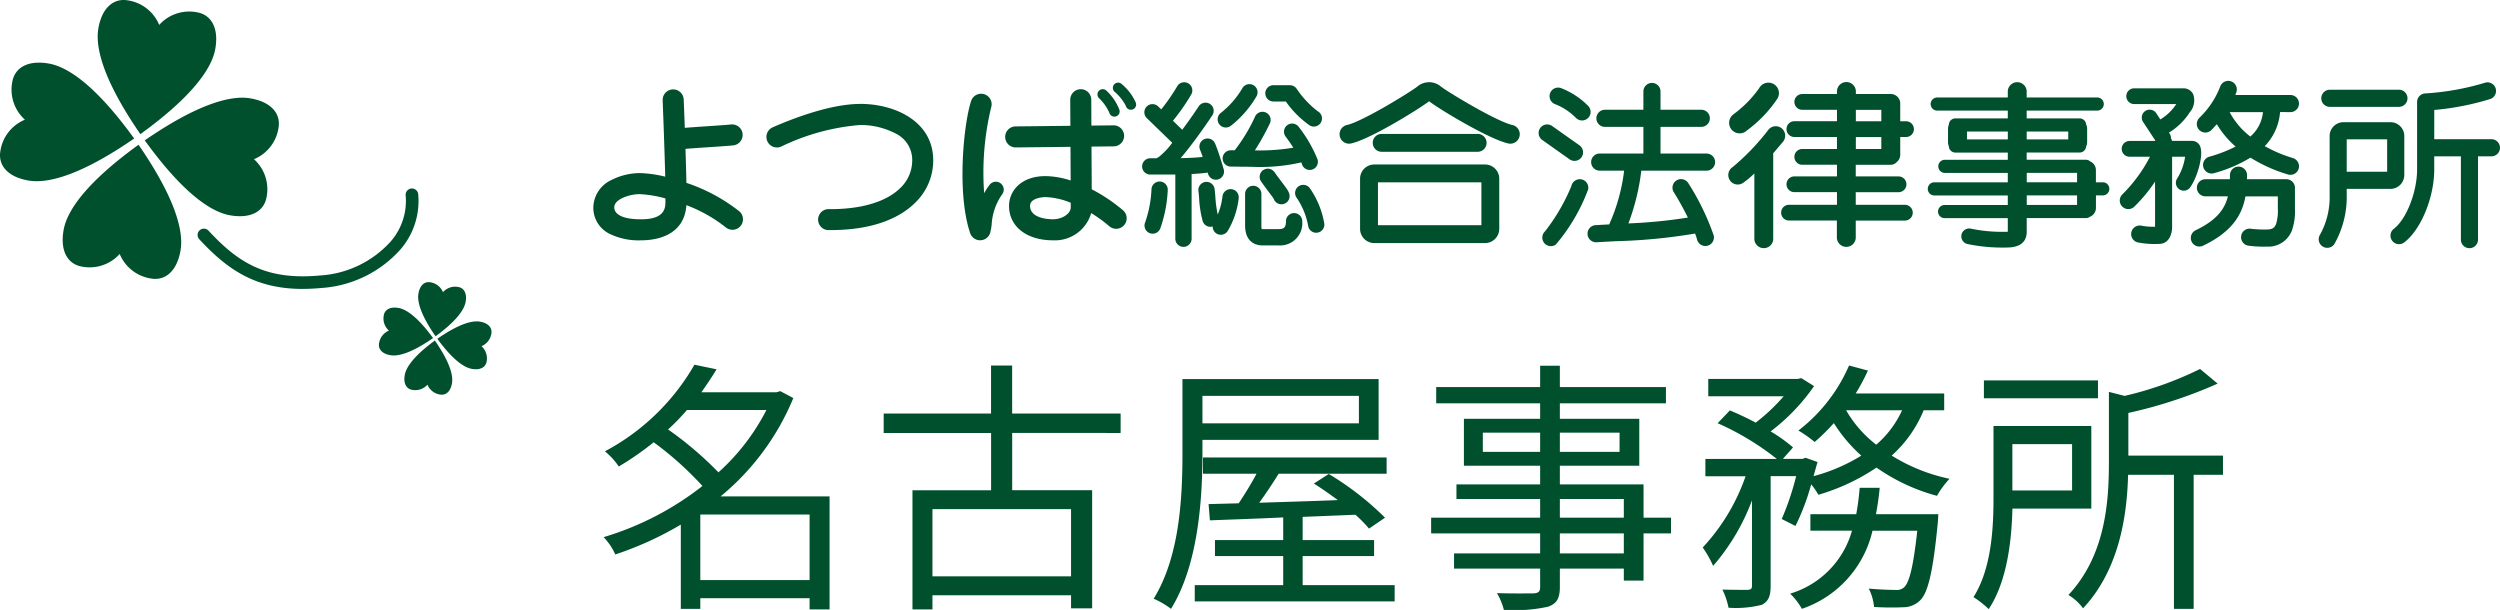 <svg xmlns="http://www.w3.org/2000/svg" xmlns:xlink="http://www.w3.org/1999/xlink" width="225.118" height="54.92" viewBox="0 0 225.118 54.92">
  <defs>
    <clipPath id="clip-path">
      <rect id="長方形_2" data-name="長方形 2" width="225.118" height="35.544" transform="translate(0 0)" fill="#00502d"/>
    </clipPath>
  </defs>
  <g id="グループ_39204" data-name="グループ 39204" transform="translate(-33.515 -10)">
    <g id="グループ_29433" data-name="グループ 29433" transform="translate(33.515 10)">
      <g id="グループ_1" data-name="グループ 1" transform="translate(0 0)" clip-path="url(#clip-path)">
        <path id="パス_1" data-name="パス 1" d="M32.642,12.079c-3.162-4.593-4.1-7.642-3.783-9.507C29.207.557,30.341-.169,31.506.032a3.637,3.637,0,0,1,2.833,2.211,3.636,3.636,0,0,1,3.41-1.135c1.164.2,1.991,1.265,1.643,3.281-.322,1.865-2.232,4.422-6.75,7.69" transform="translate(-20.003 0)" fill="#00502d"/>
        <path id="パス_2" data-name="パス 2" d="M12.08,25.311c-4.593,3.162-7.642,4.1-9.507,3.783C.557,28.746-.169,27.611.032,26.447a3.637,3.637,0,0,1,2.212-2.833A3.636,3.636,0,0,1,1.109,20.2c.2-1.165,1.265-1.991,3.281-1.643,1.865.322,4.422,2.232,7.69,6.75" transform="translate(0 -12.836)" fill="#00502d"/>
        <path id="パス_3" data-name="パス 3" d="M25.31,42.673c3.162,4.593,4.1,7.642,3.783,9.507-.348,2.015-1.482,2.741-2.647,2.54a3.636,3.636,0,0,1-2.833-2.211,3.636,3.636,0,0,1-3.41,1.135c-1.165-.2-1.991-1.265-1.643-3.281.322-1.865,2.232-4.422,6.75-7.69" transform="translate(-12.835 -29.639)" fill="#00502d"/>
        <path id="パス_4" data-name="パス 4" d="M42.673,32.642c4.593-3.162,7.642-4.1,9.507-3.783,2.015.348,2.741,1.482,2.54,2.647a3.636,3.636,0,0,1-2.211,2.833,3.636,3.636,0,0,1,1.135,3.41c-.2,1.165-1.265,1.991-3.281,1.643-1.865-.322-4.422-2.232-7.69-6.75" transform="translate(-29.639 -20.003)" fill="#00502d"/>
        <path id="パス_5" data-name="パス 5" d="M124.843,88.049c-1.285-1.85-1.671-3.08-1.544-3.833.137-.814.594-1.11,1.065-1.031a1.468,1.468,0,0,1,1.148.889,1.469,1.469,0,0,1,1.375-.464c.471.079.806.508.669,1.322-.127.754-.894,1.79-2.713,3.117" transform="translate(-85.622 -57.768)" fill="#00502d"/>
        <path id="パス_6" data-name="パス 6" d="M116.579,93.424c-1.85,1.285-3.08,1.671-3.833,1.544-.814-.137-1.11-.594-1.031-1.065a1.468,1.468,0,0,1,.889-1.148,1.469,1.469,0,0,1-.464-1.375c.079-.471.508-.806,1.322-.669.754.127,1.79.894,3.117,2.713" transform="translate(-77.583 -62.982)" fill="#00502d"/>
        <path id="パス_7" data-name="パス 7" d="M121.954,100.4c1.284,1.85,1.67,3.08,1.544,3.833-.137.814-.594,1.11-1.065,1.031a1.47,1.47,0,0,1-1.147-.889,1.468,1.468,0,0,1-1.375.464c-.471-.079-.806-.507-.669-1.322.127-.754.894-1.79,2.713-3.117" transform="translate(-82.797 -69.734)" fill="#00502d"/>
        <path id="パス_8" data-name="パス 8" d="M128.93,96.312c1.85-1.285,3.08-1.671,3.833-1.544.814.137,1.11.594,1.031,1.065a1.468,1.468,0,0,1-.889,1.147,1.47,1.47,0,0,1,.464,1.375c-.079.471-.508.806-1.322.669-.754-.127-1.79-.894-3.117-2.713" transform="translate(-89.548 -65.805)" fill="#00502d"/>
        <path id="パス_9" data-name="パス 9" d="M67.727,64.572c-4.263,0-6.786-1.734-9.324-4.474a.568.568,0,0,1,.834-.772c2.685,2.9,5.189,4.488,10.05,4.034a9.325,9.325,0,0,0,6.37-3.078,5.558,5.558,0,0,0,1.329-4.145.568.568,0,0,1,1.13-.113A6.669,6.669,0,0,1,76.534,61a10.46,10.46,0,0,1-7.142,3.488q-.876.082-1.665.081" transform="translate(-40.459 -38.555)" fill="#00502d"/>
        <path id="パス_10" data-name="パス 10" d="M457.3,27.306a5.432,5.432,0,0,1,1.892,1.235.771.771,0,1,0,1.112-1.068,6.943,6.943,0,0,0-2.39-1.581.771.771,0,1,0-.615,1.414" transform="translate(-317.297 -17.939)" fill="#00502d"/>
        <path id="パス_11" data-name="パス 11" d="M456.4,39.846a.771.771,0,0,0,.89-1.259l-2.462-1.741a.771.771,0,1,0-.89,1.259Z" transform="translate(-315.054 -25.493)" fill="#00502d"/>
        <path id="パス_12" data-name="パス 12" d="M458.117,52.85a.771.771,0,0,0-.905.607,17.486,17.486,0,0,1-2.367,4.066.771.771,0,0,0,.963,1.2,16.571,16.571,0,0,0,2.916-4.972.77.77,0,0,0-.607-.905" transform="translate(-315.715 -36.697)" fill="#00502d"/>
        <path id="パス_13" data-name="パス 13" d="M478.712,32.345a.771.771,0,1,0,0-1.542h-4.145V28.4h3.672a.771.771,0,0,0,0-1.542h-3.672V25.213a.771.771,0,0,0-1.542,0v1.646h-3.462a.771.771,0,0,0,0,1.542h3.462v2.4h-3.934a.771.771,0,0,0,0,1.542h2.2a16.8,16.8,0,0,1-1.344,4.841c-.447.023-.866.045-1.237.067a.771.771,0,0,0,.046,1.54h.047c.343-.021.725-.041,1.133-.062.163-.012.5-.025.676-.035a50.345,50.345,0,0,0,7.066-.687,4.545,4.545,0,0,1,.177.531.771.771,0,1,0,1.5-.367,22.285,22.285,0,0,0-2.284-4.7.771.771,0,1,0-1.3.829c.385.6.859,1.46,1.26,2.268a45.982,45.982,0,0,1-5.356.527,20.235,20.235,0,0,0,1.163-4.751Z" transform="translate(-325.042 -16.976)" fill="#00502d"/>
        <path id="パス_14" data-name="パス 14" d="M183.3,34.714c-.018-.9-.049-1.991-.083-3.054.567-.046,1.3-.1,1.985-.142.9-.061,1.759-.118,2.32-.172a.947.947,0,0,0-.182-1.885c-.533.052-1.413.111-2.264.168-.7.047-1.371.092-1.922.137-.049-1.389-.092-2.458-.1-2.573a.947.947,0,0,0-1.892.075c0,.056.162,4.1.23,6.895a10.863,10.863,0,0,0-2.275-.322,5.685,5.685,0,0,0-2.55.614,2.79,2.79,0,0,0-1.649,2.481,2.613,2.613,0,0,0,1.436,2.36,5.989,5.989,0,0,0,2.873.6c1.173,0,3.874-.313,4.073-3.167a13.152,13.152,0,0,1,3.591,2.037.947.947,0,0,0,1.2-1.461,15.759,15.759,0,0,0-4.8-2.587m-1.881,1.758c-.014.5-.042,1.526-2.19,1.526-2.18,0-2.415-.743-2.415-1.063,0-.115,0-.467.643-.809a3.782,3.782,0,0,1,1.662-.393,10.631,10.631,0,0,1,2.3.385c0,.137,0,.256,0,.353" transform="translate(-121.491 -18.255)" fill="#00502d"/>
        <path id="パス_15" data-name="パス 15" d="M234.4,30.64c-2.664,0-6.064,1.313-7.853,2.1a.947.947,0,1,0,.759,1.735,19.945,19.945,0,0,1,7.094-1.938,6.832,6.832,0,0,1,3.161.746,2.644,2.644,0,0,1,1.534,2.446,3.44,3.44,0,0,1-1.075,2.483c-1.279,1.263-3.592,1.939-6.509,1.9H231.5A.947.947,0,0,0,231.485,42l.253,0c4.231,0,6.472-1.326,7.611-2.451a5.294,5.294,0,0,0,1.637-3.83c0-3.494-3.416-5.085-6.589-5.085" transform="translate(-156.952 -21.281)" fill="#00502d"/>
        <path id="パス_16" data-name="パス 16" d="M287.2,35.664a.71.71,0,0,0-1,.12,5.051,5.051,0,0,0-.494.761,25.015,25.015,0,0,1,.626-7.715.947.947,0,0,0-1.786-.629c-.646,1.835-1.353,8.249-.1,11.942a.947.947,0,0,0,1.841-.24.722.722,0,0,0,.042-.152c.017-.118.034-.24.051-.367a5.213,5.213,0,0,1,.935-2.722.71.71,0,0,0-.12-1" transform="translate(-197.084 -19.147)" fill="#00502d"/>
        <path id="パス_17" data-name="パス 17" d="M304.133,35.3c0-1.072-.012-2.493-.019-3.845l2.025-.021a.947.947,0,0,0-.01-1.893h-.01l-2.014.022c-.007-1.327-.012-2.3-.012-2.334a.947.947,0,0,0-.947-.941h-.006a.946.946,0,0,0-.941.952c0,.029.005,1.011.013,2.344l-4.929.053a.947.947,0,0,0,.01,1.894h.01l4.919-.053c.005,1.032.011,2.1.015,3.03a7.579,7.579,0,0,0-2.264-.395c-2.257,0-3.285,1.39-3.285,2.682,0,1.856,1.589,3.1,3.953,3.1a3.4,3.4,0,0,0,3.446-2.454,13.253,13.253,0,0,1,1.62,1.178.947.947,0,1,0,1.225-1.444,15.01,15.01,0,0,0-2.8-1.875M300.64,38c-.344,0-2.059-.058-2.059-1.209,0-.78,1.378-.789,1.391-.789a6.551,6.551,0,0,1,2.272.511c0,.177,0,.315,0,.407,0,.575-.75,1.079-1.606,1.079" transform="translate(-205.827 -18.255)" fill="#00502d"/>
        <path id="パス_18" data-name="パス 18" d="M323.688,26.412a.473.473,0,0,0-.025.669,4.276,4.276,0,0,1,.94,1.32.473.473,0,0,0,.459.359.479.479,0,0,0,.115-.014.474.474,0,0,0,.345-.574,4.535,4.535,0,0,0-1.164-1.735.473.473,0,0,0-.669-.025" transform="translate(-224.713 -18.257)" fill="#00502d"/>
        <path id="パス_19" data-name="パス 19" d="M328.876,24.489a.473.473,0,0,0-.655.683,4.258,4.258,0,0,1,1.016,1.262h0a.473.473,0,1,0,.9-.282,4.541,4.541,0,0,0-1.265-1.663" transform="translate(-227.865 -16.917)" fill="#00502d"/>
        <path id="パス_20" data-name="パス 20" d="M342.691,32.528a.734.734,0,1,0,1.411-.4c-.017-.06-.423-1.48-.77-2.3a.734.734,0,0,0-1.353.57c.078.184.16.408.241.641-.559.064-1.28.1-1.99.111.24-.279.515-.617.837-1.033.782-1.014,1.572-2.149,2.011-2.813a.734.734,0,1,0-1.224-.81c-.454.686-.973,1.424-1.478,2.1l-.838-.813a18.236,18.236,0,0,0,1.638-2.346.734.734,0,1,0-1.288-.7,17.122,17.122,0,0,1-1.407,2.024l-.252-.245a.734.734,0,1,0-1.021,1.053l2.266,2.2a6.508,6.508,0,0,1-1.231,1.294.732.732,0,0,0-.178.1h-.035l-.506,0a.734.734,0,1,0,0,1.467l.5,0c.277,0,.6,0,.949,0,.249,0,.511,0,.779,0v5.75a.734.734,0,1,0,1.467,0V32.578c.528-.026,1.031-.065,1.453-.126l.022.076" transform="translate(-233.918 -16.909)" fill="#00502d"/>
        <path id="パス_21" data-name="パス 21" d="M338.782,53.5a.734.734,0,0,0-.734.734,10.434,10.434,0,0,1-.567,2.94.734.734,0,1,0,1.361.549,11.929,11.929,0,0,0,.673-3.489.734.734,0,0,0-.734-.734" transform="translate(-234.361 -37.156)" fill="#00502d"/>
        <path id="パス_22" data-name="パス 22" d="M360.151,28.57a9.349,9.349,0,0,0,2.3-2.627.734.734,0,1,0-1.232-.8,7.914,7.914,0,0,1-1.95,2.249.734.734,0,1,0,.879,1.176" transform="translate(-249.329 -17.232)" fill="#00502d"/>
        <path id="パス_23" data-name="パス 23" d="M373.022,25.856a.733.733,0,0,0,.733.733h1.113a8.835,8.835,0,0,0,2.145,2.153.734.734,0,1,0,.725-1.276,8.574,8.574,0,0,1-1.9-2.031.734.734,0,0,0-.6-.313h-1.487a.734.734,0,0,0-.733.734" transform="translate(-259.083 -17.449)" fill="#00502d"/>
        <path id="パス_24" data-name="パス 24" d="M367.644,37.677a.734.734,0,0,0,.7.51.724.724,0,0,0,.224-.035.734.734,0,0,0,.475-.923,12.194,12.194,0,0,0-1.691-2.918.734.734,0,1,0-1.167.89c.234.308.469.648.68.982a18.413,18.413,0,0,1-3.462.243A23.113,23.113,0,0,0,364.752,34a.734.734,0,1,0-1.326-.63,15.161,15.161,0,0,1-1.84,3.047l-.325,0a.734.734,0,1,0,0,1.467c.115,0,.284,0,.5.007.458.007.886.011,1.288.011a16.747,16.747,0,0,0,4.534-.394c.026.063.048.122.065.176" transform="translate(-250.405 -22.884)" fill="#00502d"/>
        <path id="パス_25" data-name="パス 25" d="M356.274,54.3a.736.736,0,0,0-.819.637,5.971,5.971,0,0,1-.427,1.644,9.891,9.891,0,0,1-.214-1.586c-.022-.273-.041-.51-.07-.708a.734.734,0,1,0-1.453.207c.022.154.04.38.06.619a9.62,9.62,0,0,0,.321,2.063.727.727,0,0,0,.9.481.732.732,0,0,0,1.365.383,7.314,7.314,0,0,0,.976-2.92.734.734,0,0,0-.637-.82" transform="translate(-245.373 -37.264)" fill="#00502d"/>
        <path id="パス_26" data-name="パス 26" d="M371.47,57.224a.733.733,0,0,0-.733.733c0,.538-.16.71-.657.71h-1.455a.468.468,0,0,1-.071,0,1.247,1.247,0,0,1-.029-.336V55.5a.734.734,0,0,0-1.468,0v2.828c0,1.632,1.1,1.808,1.568,1.808h1.455a2,2,0,0,0,2.124-2.177.733.733,0,0,0-.734-.733" transform="translate(-254.94 -38.037)" fill="#00502d"/>
        <path id="パス_27" data-name="パス 27" d="M372.646,49.987a.734.734,0,0,0-1.206.836c.243.351.488.675.7.961.169.224.378.5.444.61a.734.734,0,0,0,.7.5.725.725,0,0,0,.12-.01.734.734,0,0,0,.605-.843c-.049-.293-.237-.543-.694-1.147-.207-.274-.443-.585-.668-.911" transform="translate(-257.893 -34.499)" fill="#00502d"/>
        <path id="パス_28" data-name="パス 28" d="M383.078,54.728a.734.734,0,0,0-1.185.865,6.528,6.528,0,0,1,1.048,2.543.734.734,0,0,0,1.456-.184,7.871,7.871,0,0,0-1.318-3.224" transform="translate(-265.146 -37.802)" fill="#00502d"/>
        <path id="パス_29" data-name="パス 29" d="M410.466,28.086c-1.417-.31-5.952-3.061-6.429-3.463a1.64,1.64,0,0,0-2.107-.011c-.464.4-4.945,3.167-6.346,3.474a.852.852,0,1,0,.364,1.665c1.716-.374,6.15-3.124,7.028-3.8.935.731,5.426,3.425,7.126,3.8a.836.836,0,0,0,.183.02.852.852,0,0,0,.181-1.685" transform="translate(-274.288 -16.832)" fill="#00502d"/>
        <path id="パス_30" data-name="パス 30" d="M405.492,41.087h8.642a.8.8,0,1,0,0-1.61h-8.642a.8.8,0,0,0,0,1.61" transform="translate(-281.076 -27.419)" fill="#00502d"/>
        <path id="パス_31" data-name="パス 31" d="M412.209,48.494h-9.977a1.28,1.28,0,0,0-1.278,1.278v4.519a1.28,1.28,0,0,0,1.278,1.278h9.977a1.28,1.28,0,0,0,1.278-1.278V49.772a1.28,1.28,0,0,0-1.278-1.278m-.331,5.465h-9.314V50.1h9.314Z" transform="translate(-278.483 -33.682)" fill="#00502d"/>
        <path id="パス_32" data-name="パス 32" d="M510.688,28.972a.942.942,0,0,0,.6-.212l.078-.064a11.512,11.512,0,0,0,2.726-2.851.947.947,0,1,0-1.638-.95,10.194,10.194,0,0,1-2.281,2.331l-.079.064a.947.947,0,0,0,.6,1.682" transform="translate(-354.041 -16.963)" fill="#00502d"/>
        <path id="パス_33" data-name="パス 33" d="M514.325,37.409a.853.853,0,0,0-1.2.108,20.832,20.832,0,0,1-3.242,3.383.852.852,0,1,0,.945,1.418,7.929,7.929,0,0,0,1.022-.854v5.817a.852.852,0,1,0,1.7,0V39.644c.313-.36.611-.713.879-1.035a.852.852,0,0,0-.109-1.2" transform="translate(-353.876 -25.845)" fill="#00502d"/>
        <path id="パス_34" data-name="パス 34" d="M534.962,31.522a.707.707,0,0,0,.518-.227.847.847,0,0,0,.335-.673v-1.6h.521a.71.71,0,1,0,0-1.42h-.521v-1.6a.852.852,0,0,0-.853-.852h-3.144v-.284a.852.852,0,0,0-1.7,0v.284h-3.125a.71.71,0,1,0,0,1.42h3.125v1.029h-3.835a.71.71,0,0,0,0,1.42h3.835V30.1h-3.125a.71.71,0,1,0,0,1.42h3.125v1.047h-3.835a.71.71,0,0,0,0,1.42h3.835v1.136H525.8a.71.71,0,0,0,0,1.42h4.309V38.12a.852.852,0,0,0,1.7,0V36.546h4.423a.71.71,0,1,0,0-1.42h-4.423V33.99h3.855a.71.71,0,1,0,0-1.42h-3.855V31.522Zm-3.144-4.945h2.293v1.029h-2.293Zm0,2.449h2.293V30.1h-2.293Z" transform="translate(-364.704 -16.684)" fill="#00502d"/>
        <path id="パス_35" data-name="パス 35" d="M584.061,33.1h-.615V32a.85.85,0,0,0-.5-.772.588.588,0,0,0-.4-.16h-5.335v-.648h4.767a.59.59,0,0,0,.588-.549.843.843,0,0,0,.09-.374V28.267a.841.841,0,0,0-.09-.374.59.59,0,0,0-.588-.549h-4.767v-.7h6.329a.592.592,0,1,0,0-1.183h-6.329v-.583a.852.852,0,0,0-1.7,0v.583h-6.329a.592.592,0,1,0,0,1.183h6.329v.7h-4.719a.591.591,0,0,0-.591.582.849.849,0,0,0-.072.341V29.5a.846.846,0,0,0,.072.341.591.591,0,0,0,.591.582h4.719v.648h-5.666a.592.592,0,1,0,0,1.184h5.666V33.1h-6.613a.592.592,0,0,0,0,1.184h6.613v.86h-5.666a.592.592,0,1,0,0,1.183h5.666v1.218s0,.006,0,.009l-.112,0a13.829,13.829,0,0,1-3.166-.27.71.71,0,1,0-.369,1.371,15.539,15.539,0,0,0,3.536.319c1.2,0,1.815-.481,1.815-1.431V36.323h5.335a.588.588,0,0,0,.355-.121.85.85,0,0,0,.544-.793V34.28h.615a.592.592,0,0,0,0-1.184m-6.85-4.569h3.74v.71h-3.74Zm-1.7.71h-3.678v-.71h3.678Zm6.235,5.9h-4.53v-.86h4.53Zm0-2.043h-4.53v-.845h4.53Z" transform="translate(-394.715 -16.684)" fill="#00502d"/>
        <path id="パス_36" data-name="パス 36" d="M632.117,31.2a.789.789,0,0,0-.7-.435H629.6a.749.749,0,0,0-.087-.246.707.707,0,0,0-.116-.4l-.068-.1A5.771,5.771,0,0,0,631.2,28.2a1.652,1.652,0,0,0,.3-1.67.98.98,0,0,0-.9-.5h-4.4a.71.71,0,1,0,0,1.42h3.79a4.416,4.416,0,0,1-1.435,1.383l-.367-.559a.71.71,0,1,0-1.188.779l1.095,1.67c0,.016-.006.032-.008.048h-2.3a.71.71,0,0,0,0,1.42h1.836a13.44,13.44,0,0,1-2.485,3.388.771.771,0,0,0,1.07,1.111,14.065,14.065,0,0,0,1.872-2.257v4.062a6.008,6.008,0,0,1-1.181-.085A.771.771,0,0,0,626.5,39.9a7.831,7.831,0,0,0,1.971.138c.684,0,1.144-.62,1.144-1.545v-6.3h1.171a5.038,5.038,0,0,1-.7,1.933.71.71,0,1,0,1.16.819c.677-.958,1.242-3.02.87-3.738" transform="translate(-434.023 -18.078)" fill="#00502d"/>
        <path id="パス_37" data-name="パス 37" d="M656.072,26.641a.771.771,0,1,0,0-1.542h-4.959c.033-.086.065-.172.095-.261a.771.771,0,0,0-1.461-.493,7.738,7.738,0,0,1-1.812,2.747l-.079.085a.771.771,0,1,0,1.13,1.049l.077-.082c.111-.119.24-.258.38-.416a8.476,8.476,0,0,0,1.692,2.016,12.786,12.786,0,0,1-2.372.914.771.771,0,1,0,.426,1.482,12.69,12.69,0,0,0,3.283-1.4,13.735,13.735,0,0,0,3.377,1.515.771.771,0,0,0,.45-1.475,12.628,12.628,0,0,1-2.54-1.074,4.962,4.962,0,0,0,1.381-3.069Zm-3.608,2.2a6.78,6.78,0,0,1-1.865-2.2h3a3.324,3.324,0,0,1-1.137,2.2" transform="translate(-449.826 -16.545)" fill="#00502d"/>
        <path id="パス_38" data-name="パス 38" d="M654.461,50.255h-3.547c0-.119.005-.238.006-.357a.771.771,0,0,0-.764-.778h-.007a.771.771,0,0,0-.771.764q0,.189-.006.371h-2.2a.771.771,0,0,0,0,1.542h2.021c-.287,1.163-1.022,2.151-2.9,3.052a.771.771,0,1,0,.666,1.391c2.63-1.259,3.518-2.795,3.815-4.442h2.917v1.108a4.026,4.026,0,0,1-.162,1.391c-.117.291-.3.484-.821.484a10.263,10.263,0,0,1-1.407-.062h0a.771.771,0,0,0-.3,1.513,10.03,10.03,0,0,0,1.706.091,2.27,2.27,0,0,0,2.251-1.45,5.291,5.291,0,0,0,.274-1.97V51.026a.771.771,0,0,0-.771-.771" transform="translate(-448.578 -34.116)" fill="#00502d"/>
        <path id="パス_39" data-name="パス 39" d="M685.091,27.99h6.221a.771.771,0,1,0,0-1.542h-6.221a.771.771,0,0,0,0,1.542" transform="translate(-475.295 -18.369)" fill="#00502d"/>
        <path id="パス_40" data-name="パス 40" d="M691.225,40.787V37.268a1.245,1.245,0,0,0-1.244-1.244h-4.236a1.246,1.246,0,0,0-1.244,1.244v5.317a6.944,6.944,0,0,1-.883,3.6.771.771,0,0,0,1.3.826,8.585,8.585,0,0,0,1.122-4.427v-.554h3.938a1.246,1.246,0,0,0,1.244-1.244m-1.542-.3h-3.641V37.566h3.641Z" transform="translate(-474.724 -25.021)" fill="#00502d"/>
        <path id="パス_41" data-name="パス 41" d="M713.819,29.4H708.67v-2.63a24.167,24.167,0,0,0,5.061-.992.771.771,0,0,0-.536-1.446,23.553,23.553,0,0,1-5.3.947.771.771,0,0,0-.771.771v6.07c0,2.032-.959,4.482-2.094,5.352a.771.771,0,0,0,.938,1.224c1.513-1.159,2.7-4.048,2.7-6.576V30.945h2.4v7.5a.771.771,0,1,0,1.542,0v-7.5h1.208a.771.771,0,0,0,0-1.542" transform="translate(-489.472 -16.868)" fill="#00502d"/>
      </g>
    </g>
    <path id="パス_34316" data-name="パス 34316" d="M9.576-.768v-5.9h9.84v5.9ZM15.528-16.08a19.445,19.445,0,0,1-4.32,5.616,31.028,31.028,0,0,0-4.536-3.864,19.483,19.483,0,0,0,1.7-1.752ZM21.216-8.3H11.4a22.645,22.645,0,0,0,6.552-8.856l-1.176-.624-.336.1H9.672c.5-.7.96-1.392,1.368-2.064L9.048-20.16a20.21,20.21,0,0,1-8.064,7.8,6.087,6.087,0,0,1,1.248,1.368,25.955,25.955,0,0,0,3.144-2.184A29.881,29.881,0,0,1,9.768-9.24a26.758,26.758,0,0,1-8.9,4.608A5.421,5.421,0,0,1,1.92-3.072a30.138,30.138,0,0,0,5.9-2.688V1.824H9.576V.864h9.84V1.872h1.8ZM42.96-1.1H30.48V-7.152H42.96Zm4.464-12.912v-1.752H37.656v-4.32h-1.9v4.32H26.088v1.752H35.76v5.16H28.68V1.872h1.8V.6H42.96V1.776h1.9V-8.856h-7.2v-5.16ZM68.88-17.352v2.472H54.792v-2.472Zm-14.088,3.96H70.656v-5.472H52.992v6.648c0,3.864-.216,9.288-2.592,13.128a7.611,7.611,0,0,1,1.56.912c2.472-3.984,2.832-9.936,2.832-14.04ZM63.816-.312V-2.928h6.432v-1.44H63.816V-6.456l4.752-.192A11.764,11.764,0,0,1,69.792-5.4l1.44-.984a26.493,26.493,0,0,0-5.064-3.936l-1.344.864c.7.432,1.44.96,2.16,1.488-2.448.1-4.9.168-7.08.24.576-.792,1.2-1.728,1.752-2.616h9.72v-1.464H54.84v1.464h4.824c-.48.912-1.08,1.872-1.608,2.664l-2.712.072.12,1.464c1.824-.072,4.1-.144,6.6-.264v2.04H55.92v1.44h6.144V-.312H54.1V1.152h18V-.312Zm28.92-2.856h-5.76v-1.8h5.76Zm-5.76-4.9h5.76v1.68h-5.76ZM80.04-12.312V-14.04H85.2v1.728ZM92.352-14.04v1.728H86.976V-14.04Zm4.632,7.656H94.512v-3H86.976v-1.68h7.152v-4.224H86.976V-16.68h9.552v-1.464H86.976v-1.92H85.2v1.92H75.84v1.464H85.2v1.392H78.336v4.224H85.2v1.68H77.664v1.32H85.2v1.68H75.384v1.416H85.2v1.8H77.448V-1.8H85.2V-.144c0,.408-.144.552-.6.576-.408,0-1.848.024-3.288-.024a5.918,5.918,0,0,1,.624,1.512,14.33,14.33,0,0,0,3.984-.288c.72-.264,1.056-.672,1.056-1.776V-1.8h5.76V-.72h1.776V-4.968h2.472Zm20.808-9.672a9.01,9.01,0,0,1-2.328,3.1,10.65,10.65,0,0,1-2.712-3.1Zm-9.6,10.416a20.781,20.781,0,0,0,1.416-3.744,6.713,6.713,0,0,1,.648.936,18.758,18.758,0,0,0,5.232-2.448,17.228,17.228,0,0,0,5.448,2.544,7.913,7.913,0,0,1,1.128-1.536,15.917,15.917,0,0,1-5.208-2.088,11.143,11.143,0,0,0,2.88-4.08h1.848v-1.512h-7.968a19.047,19.047,0,0,0,1.1-2.064l-1.7-.456a14.748,14.748,0,0,1-4.56,5.856A11.324,11.324,0,0,1,109.92-13.2a19.147,19.147,0,0,0,1.728-1.7,13.686,13.686,0,0,0,2.472,2.928,15.9,15.9,0,0,1-4.3,1.848c.12-.432.24-.864.36-1.272l-1.08-.384-.264.1h-1.776l.912-1.032a13.786,13.786,0,0,0-2.016-1.44,17.967,17.967,0,0,0,3.912-4.08l-1.152-.72-.312.072h-8.064v1.56h6.792a16.882,16.882,0,0,1-2.52,2.376c-.768-.408-1.584-.792-2.328-1.1l-1.1,1.152a24.494,24.494,0,0,1,5.328,3.216H100.08v1.56H103.7A18.084,18.084,0,0,1,99.84-3.7a9.44,9.44,0,0,1,.936,1.656,19.221,19.221,0,0,0,3.5-5.9v7.7c0,.264-.1.336-.384.36-.312,0-1.248,0-2.28-.024a6.554,6.554,0,0,1,.552,1.632,9.418,9.418,0,0,0,3-.264c.6-.312.792-.792.792-1.7v-9.888h2.3a25.014,25.014,0,0,1-1.3,3.864ZM115.44-6.7c.144-.768.264-1.56.336-2.376h-1.8c-.072.816-.168,1.608-.312,2.376h-4.128v1.488h3.744A8.227,8.227,0,0,1,107.712.456a5.8,5.8,0,0,1,1.056,1.368,9.737,9.737,0,0,0,6.36-7.032h4.032c-.36,3.288-.72,4.632-1.176,5.088a1.015,1.015,0,0,1-.816.24c-.384,0-1.344-.024-2.376-.12a4.666,4.666,0,0,1,.48,1.656,25.364,25.364,0,0,0,2.664.024,2.165,2.165,0,0,0,1.488-.624c.7-.7,1.152-2.52,1.584-6.984.024-.288.048-.768.048-.768Zm19.992-12.048H125.16v1.608h10.272ZM133.1-13.008v4.176h-5.376v-4.176ZM134.832-7.2v-7.44h-8.808v6.456c0,2.712-.168,6.36-1.8,8.952a8.75,8.75,0,0,1,1.368,1.08c1.656-2.5,2.064-6.144,2.136-9.048Zm11.856-4.776h-8.52v-3.84a42.126,42.126,0,0,0,8.04-2.64l-1.584-1.32a31,31,0,0,1-6.792,2.424l-1.416-.36v6.36c0,3.624-.336,8.4-3.648,11.928a4.514,4.514,0,0,1,1.32,1.2c3.24-3.456,3.96-8.28,4.056-12.024h4.128V1.824h1.776V-10.248h2.64Z" transform="translate(87 63)" fill="#00502d"/>
  </g>
</svg>
